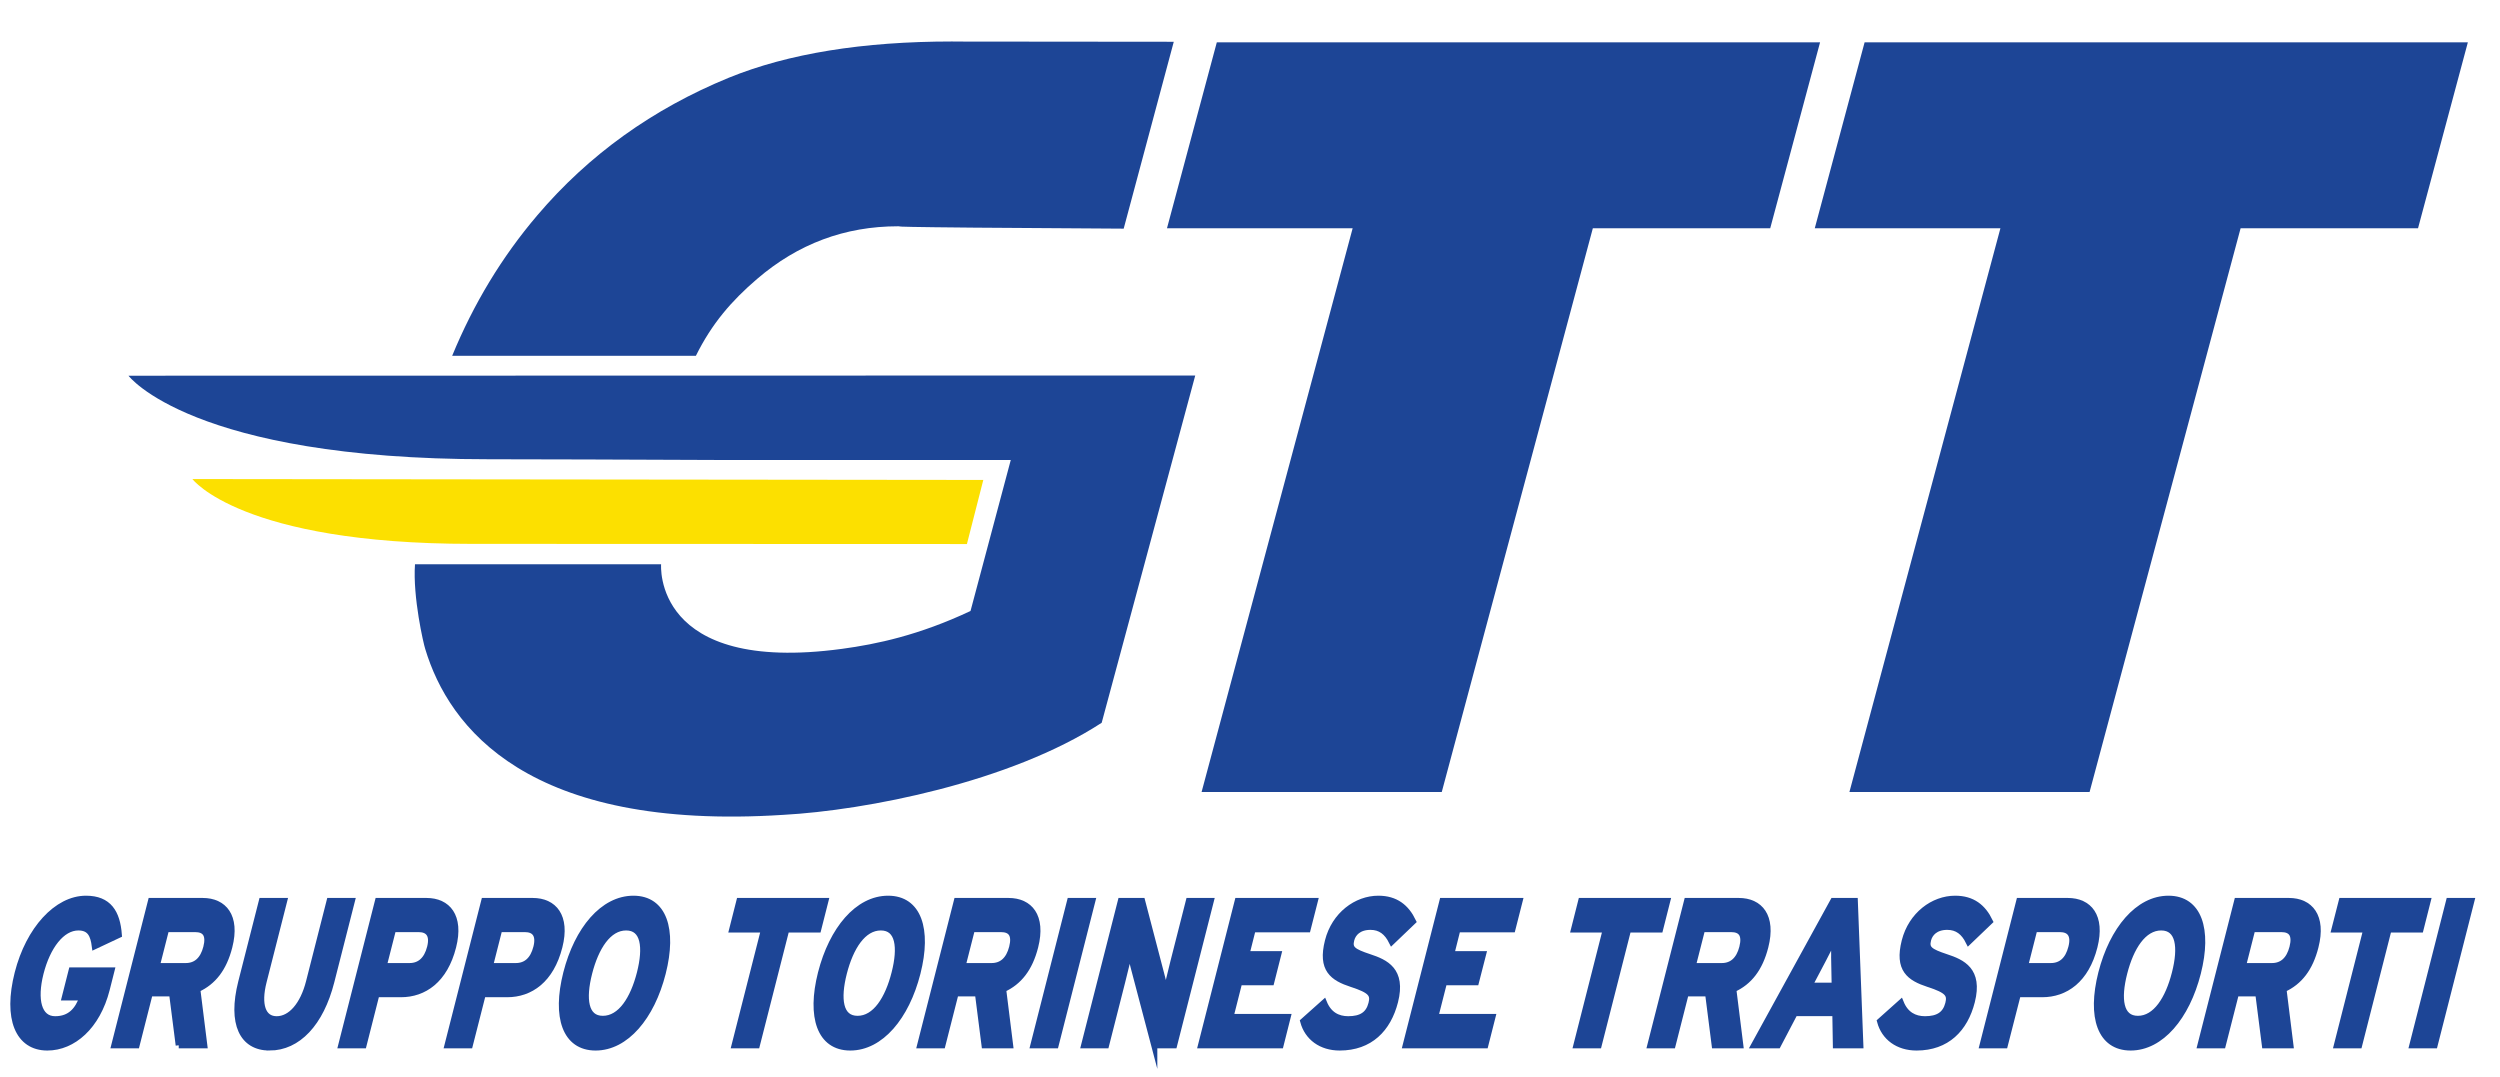 <svg version="1.1" id="Livello_1" xmlns="http://www.w3.org/2000/svg" x="0" y="0" viewBox="0 0 471.8 203.26" style="enable-background:new 0 0 471.8 203.26" xml:space="preserve"><style>.st0{fill-rule:evenodd;clip-rule:evenodd;fill:#1d4596}.st1{fill:none;stroke:#1d4596;stroke-width:1.154;stroke-miterlimit:22.926}</style><path class="st0" d="M8.931 197.68c-5.476 0-7.775-5.44-5.589-14.039 2.109-8.268 7.403-14.027 12.883-14.027 4.278 0 5.889 2.605 6.199 6.809l-4.525 2.129c-.265-2.013-.834-3.532-3.106-3.532-3.147 0-5.854 3.583-7.14 8.622-1.275 5.027-.389 8.715 2.756 8.715 2.87 0 4.303-1.751 5.147-4.123h-3.322l1.292-5.093h7.512l-.907 3.581c-1.782 7-6.356 10.958-11.2 10.958z"/><path class="st1" d="M8.931 197.68c-5.476 0-7.775-5.44-5.589-14.039 2.109-8.268 7.403-14.027 12.883-14.027 4.278 0 5.889 2.605 6.199 6.809l-4.525 2.129c-.265-2.013-.834-3.532-3.106-3.532-3.147 0-5.854 3.583-7.14 8.622-1.275 5.027-.389 8.715 2.756 8.715 2.87 0 4.303-1.751 5.147-4.123h-3.322l1.292-5.093h7.512l-.907 3.581c-1.782 7-6.356 10.958-11.2 10.958z"/><path class="st0" d="M36.828 175.332H31.35l-1.779 6.993h5.473c1.946 0 3.288-1.165 3.895-3.536.623-2.441-.258-3.457-2.111-3.457zm-3.097 21.93-1.253-9.803h-4.216l-2.49 9.803h-4.191l6.923-27.223h9.757c3.952 0 6.495 2.842 5.014 8.637-1.037 4.084-3.033 6.641-6.047 8.006l1.321 10.58h-4.818z"/><path class="st1" d="M36.828 175.332H31.35l-1.779 6.993h5.473c1.946 0 3.288-1.165 3.895-3.536.623-2.441-.258-3.457-2.111-3.457zm-3.097 21.93-1.253-9.803h-4.216l-2.49 9.803h-4.191l6.923-27.223h9.757c3.952 0 6.495 2.842 5.014 8.637-1.037 4.084-3.033 6.641-6.047 8.006l1.321 10.58h-4.818z"/><path class="st0" d="M50.862 197.68c-5.059 0-7.346-4.426-5.326-12.363l3.889-15.277h4.191l-3.869 15.205c-1.107 4.353-.189 7.111 2.468 7.111 2.665 0 4.992-2.683 6.101-7.039l3.891-15.277h4.19l-3.872 15.205c-2.005 7.892-6.336 12.435-11.663 12.435z"/><path class="st1" d="M50.862 197.68c-5.059 0-7.346-4.426-5.326-12.363l3.889-15.277h4.191l-3.869 15.205c-1.107 4.353-.189 7.111 2.468 7.111 2.665 0 4.992-2.683 6.101-7.039l3.891-15.277h4.19l-3.872 15.205c-2.005 7.892-6.336 12.435-11.663 12.435z"/><path class="st0" d="M78.997 175.332h-4.815l-1.783 6.993h4.882c1.938 0 3.283-1.165 3.89-3.536.608-2.367-.321-3.457-2.174-3.457zm-3.331 12.287h-4.618l-2.446 9.643h-4.197l6.93-27.223h9.157c3.948 0 6.492 2.842 5.017 8.637-1.597 6.301-5.506 8.943-9.843 8.943"/><path class="st1" d="M78.997 175.332h-4.815l-1.783 6.993h4.882c1.938 0 3.283-1.165 3.89-3.536.608-2.367-.321-3.457-2.174-3.457zm-3.331 12.287h-4.618l-2.446 9.643h-4.197l6.93-27.223h9.157c3.948 0 6.492 2.842 5.017 8.637-1.597 6.301-5.506 8.943-9.843 8.943"/><path class="st0" d="M99.053 175.332H94.23l-1.776 6.993h4.874c1.952 0 3.293-1.165 3.895-3.536.605-2.367-.317-3.457-2.17-3.457zm-3.337 12.287h-4.608l-2.455 9.643H84.46l6.925-27.223h9.159c3.95 0 6.495 2.842 5.019 8.637-1.607 6.301-5.509 8.943-9.847 8.943"/><path class="st1" d="M99.053 175.332H94.23l-1.776 6.993h4.874c1.952 0 3.293-1.165 3.895-3.536.605-2.367-.317-3.457-2.17-3.457zm-3.337 12.287h-4.608l-2.455 9.643H84.46l6.925-27.223h9.159c3.95 0 6.495 2.842 5.019 8.637-1.607 6.301-5.509 8.943-9.847 8.943"/><path class="st0" d="M118.162 175.019c-3.375 0-5.745 3.771-6.981 8.622-1.236 4.867-.786 8.641 2.589 8.641 3.384 0 5.754-3.773 6.995-8.641 1.23-4.852.785-8.622-2.603-8.622zM112.4 197.68c-5.718 0-7.632-5.75-5.528-14.039 2.105-8.268 6.948-14.027 12.669-14.027 5.719 0 7.633 5.76 5.527 14.027-2.106 8.289-6.956 14.039-12.668 14.039"/><path class="st1" d="M118.162 175.019c-3.375 0-5.745 3.771-6.981 8.622-1.236 4.867-.786 8.641 2.589 8.641 3.384 0 5.754-3.773 6.995-8.641 1.23-4.852.785-8.622-2.603-8.622zM112.4 197.68c-5.718 0-7.632-5.75-5.528-14.039 2.105-8.268 6.948-14.027 12.669-14.027 5.719 0 7.633 5.76 5.527 14.027-2.106 8.289-6.956 14.039-12.668 14.039"/><path class="st0" d="m148.388 175.413-5.563 21.849h-4.186l5.557-21.849h-6.013l1.361-5.374h16.219l-1.364 5.374z"/><path class="st1" d="m148.388 175.413-5.563 21.849h-4.186l5.557-21.849h-6.013l1.361-5.374h16.219l-1.364 5.374z"/><path class="st0" d="M166.231 175.019c-3.382 0-5.746 3.771-6.984 8.622-1.236 4.867-.79 8.641 2.594 8.641 3.379 0 5.75-3.773 6.984-8.641 1.237-4.852.791-8.622-2.594-8.622zm-5.766 22.661c-5.716 0-7.63-5.75-5.528-14.039 2.11-8.268 6.952-14.027 12.669-14.027 5.722 0 7.637 5.76 5.535 14.027-2.109 8.289-6.954 14.039-12.676 14.039"/><path class="st1" d="M166.231 175.019c-3.382 0-5.746 3.771-6.984 8.622-1.236 4.867-.79 8.641 2.594 8.641 3.379 0 5.75-3.773 6.984-8.641 1.237-4.852.791-8.622-2.594-8.622zm-5.766 22.661c-5.716 0-7.63-5.75-5.528-14.039 2.11-8.268 6.952-14.027 12.669-14.027 5.722 0 7.637 5.76 5.535 14.027-2.109 8.289-6.954 14.039-12.676 14.039"/><path class="st0" d="M188.9 175.332h-5.477l-1.779 6.993h5.475c1.947 0 3.292-1.165 3.895-3.536.624-2.441-.255-3.457-2.114-3.457zm-3.091 21.93-1.251-9.803h-4.219l-2.495 9.803h-4.191l6.929-27.223h9.753c3.957 0 6.49 2.842 5.021 8.637-1.037 4.084-3.041 6.641-6.051 8.006l1.319 10.58h-4.815z"/><path class="st1" d="M188.9 175.332h-5.477l-1.779 6.993h5.475c1.947 0 3.292-1.165 3.895-3.536.624-2.441-.255-3.457-2.114-3.457zm-3.091 21.93-1.251-9.803h-4.219l-2.495 9.803h-4.191l6.929-27.223h9.753c3.957 0 6.49 2.842 5.021 8.637-1.037 4.084-3.041 6.641-6.051 8.006l1.319 10.58h-4.815z"/><path class="st0" d="m195.027 197.262 6.922-27.223h4.188l-6.925 27.223z"/><path class="st1" d="m195.027 197.262 6.922-27.223h4.188l-6.925 27.223z"/><path class="st0" d="m217.832 197.262-3.913-14.852c-.251-1.016-.59-2.382-.685-3.07-.26 1.002-1.067 4.426-1.459 5.941l-3.045 11.98h-4.129l6.931-27.223h4.006l3.758 14.387c.257 1.016.594 2.371.689 3.072.256-1.015 1.065-4.431 1.453-5.95l2.928-11.509h4.131l-6.927 27.223h-3.738z"/><path class="st1" d="m217.832 197.262-3.913-14.852c-.251-1.016-.59-2.382-.685-3.07-.26 1.002-1.067 4.426-1.459 5.941l-3.045 11.98h-4.129l6.931-27.223h4.006l3.758 14.387c.257 1.016.594 2.371.689 3.072.256-1.015 1.065-4.431 1.453-5.95l2.928-11.509h4.131l-6.927 27.223h-3.738z"/><path class="st0" d="m226.663 197.262 6.922-27.223h14.545l-1.36 5.334h-10.357l-1.189 4.705h6.011l-1.336 5.278h-6.03l-1.664 6.574h10.801l-1.345 5.332z"/><path class="st1" d="m226.663 197.262 6.922-27.223h14.545l-1.36 5.334h-10.357l-1.189 4.705h6.011l-1.336 5.278h-6.03l-1.664 6.574h10.801l-1.345 5.332z"/><path class="st0" d="M252.825 197.68c-3.5 0-6.068-1.904-6.883-4.934l3.916-3.496c.906 2.213 2.573 3.105 4.57 3.105 2.481 0 3.873-.893 4.396-2.959.451-1.736-.075-2.513-3.72-3.69-3.569-1.163-5.856-2.755-4.491-8.12 1.253-4.942 5.381-7.972 9.505-7.972 3.264 0 5.261 1.603 6.547 4.27l-3.991 3.82c-.895-1.791-2.136-2.796-4.04-2.796-2.254 0-3.322 1.239-3.625 2.445-.438 1.707.326 2.251 3.39 3.268 3.063 1.007 6.368 2.481 4.87 8.392-1.319 5.173-4.727 8.667-10.444 8.667z"/><path class="st1" d="M252.825 197.68c-3.5 0-6.068-1.904-6.883-4.934l3.916-3.496c.906 2.213 2.573 3.105 4.57 3.105 2.481 0 3.873-.893 4.396-2.959.451-1.736-.075-2.513-3.72-3.69-3.569-1.163-5.856-2.755-4.491-8.12 1.253-4.942 5.381-7.972 9.505-7.972 3.264 0 5.261 1.603 6.547 4.27l-3.991 3.82c-.895-1.791-2.136-2.796-4.04-2.796-2.254 0-3.322 1.239-3.625 2.445-.438 1.707.326 2.251 3.39 3.268 3.063 1.007 6.368 2.481 4.87 8.392-1.319 5.173-4.727 8.667-10.444 8.667z"/><path class="st0" d="m265.294 197.262 6.934-27.223h14.544l-1.357 5.334h-10.364l-1.179 4.705h6.014l-1.354 5.278h-6.012l-1.672 6.574h10.803l-1.352 5.332z"/><path class="st1" d="m265.294 197.262 6.934-27.223h14.544l-1.357 5.334h-10.364l-1.179 4.705h6.014l-1.354 5.278h-6.012l-1.672 6.574h10.803l-1.352 5.332z"/><path class="st0" d="m307.256 175.413-5.56 21.849h-4.191l5.549-21.849h-6.005l1.359-5.374h16.226l-1.36 5.374z"/><path class="st1" d="m307.256 175.413-5.56 21.849h-4.191l5.549-21.849h-6.005l1.359-5.374h16.226l-1.36 5.374z"/><path class="st0" d="M326.7 175.332h-5.474l-1.781 6.993h5.479c1.941 0 3.291-1.165 3.892-3.536.616-2.441-.262-3.457-2.116-3.457zm-3.098 21.93-1.248-9.803h-4.22l-2.492 9.803h-4.186l6.928-27.223h9.758c3.945 0 6.482 2.842 5.005 8.637-1.041 4.084-3.032 6.641-6.046 8.006l1.322 10.58h-4.821z"/><path class="st1" d="M326.7 175.332h-5.474l-1.781 6.993h5.479c1.941 0 3.291-1.165 3.892-3.536.616-2.441-.262-3.457-2.116-3.457zm-3.098 21.93-1.248-9.803h-4.22l-2.492 9.803h-4.186l6.928-27.223h9.758c3.945 0 6.482 2.842 5.005 8.637-1.041 4.084-3.032 6.641-6.046 8.006l1.322 10.58h-4.821z"/><path class="st0" d="M346.157 181.086c-.019-1.592-.019-3.235.026-4.242-.456 1.008-1.303 2.65-2.123 4.242l-2.603 4.937h4.792l-.092-4.937zm.316 16.176-.102-6.072h-7.67l-3.184 6.072h-4.486l14.945-27.223h4.059l1.044 27.223h-4.606z"/><path class="st1" d="M346.157 181.086c-.019-1.592-.019-3.235.026-4.242-.456 1.008-1.303 2.65-2.123 4.242l-2.603 4.937h4.792l-.092-4.937zm.316 16.176-.102-6.072h-7.67l-3.184 6.072h-4.486l14.945-27.223h4.059l1.044 27.223h-4.606z"/><path class="st0" d="M361.694 197.68c-3.507 0-6.08-1.904-6.889-4.934l3.91-3.496c.899 2.213 2.563 3.105 4.564 3.105 2.481 0 3.878-.893 4.408-2.959.438-1.736-.081-2.513-3.74-3.69-3.563-1.163-5.846-2.755-4.482-8.12 1.262-4.942 5.387-7.972 9.511-7.972 3.274 0 5.254 1.603 6.544 4.27l-3.989 3.82c-.889-1.791-2.136-2.796-4.051-2.796-2.248 0-3.309 1.239-3.614 2.445-.439 1.707.325 2.251 3.381 3.268 3.076 1.007 6.377 2.481 4.876 8.392-1.313 5.173-4.725 8.667-10.429 8.667z"/><path class="st1" d="M361.694 197.68c-3.507 0-6.08-1.904-6.889-4.934l3.91-3.496c.899 2.213 2.563 3.105 4.564 3.105 2.481 0 3.878-.893 4.408-2.959.438-1.736-.081-2.513-3.74-3.69-3.563-1.163-5.846-2.755-4.482-8.12 1.262-4.942 5.387-7.972 9.511-7.972 3.274 0 5.254 1.603 6.544 4.27l-3.989 3.82c-.889-1.791-2.136-2.796-4.051-2.796-2.248 0-3.309 1.239-3.614 2.445-.439 1.707.325 2.251 3.381 3.268 3.076 1.007 6.377 2.481 4.876 8.392-1.313 5.173-4.725 8.667-10.429 8.667z"/><path class="st0" d="M388.739 175.332h-4.81l-1.776 6.993h4.872c1.946 0 3.29-1.165 3.884-3.536.617-2.367-.308-3.457-2.17-3.457zm-3.33 12.287h-4.603l-2.466 9.643h-4.185l6.926-27.223h9.162c3.955 0 6.488 2.842 5.016 8.637-1.602 6.301-5.51 8.943-9.85 8.943"/><path class="st1" d="M388.739 175.332h-4.81l-1.776 6.993h4.872c1.946 0 3.29-1.165 3.884-3.536.617-2.367-.308-3.457-2.17-3.457zm-3.33 12.287h-4.603l-2.466 9.643h-4.185l6.926-27.223h9.162c3.955 0 6.488 2.842 5.016 8.637-1.602 6.301-5.51 8.943-9.85 8.943"/><path class="st0" d="M407.858 175.019c-3.373 0-5.748 3.771-6.978 8.622-1.243 4.867-.792 8.641 2.583 8.641 3.388 0 5.755-3.773 6.989-8.641 1.24-4.852.789-8.622-2.594-8.622zm-5.766 22.661c-5.711 0-7.634-5.75-5.53-14.039 2.112-8.268 6.956-14.027 12.673-14.027 5.713 0 7.641 5.76 5.537 14.027-2.115 8.289-6.963 14.039-12.68 14.039"/><path class="st1" d="M407.858 175.019c-3.373 0-5.748 3.771-6.978 8.622-1.243 4.867-.792 8.641 2.583 8.641 3.388 0 5.755-3.773 6.989-8.641 1.24-4.852.789-8.622-2.594-8.622zm-5.766 22.661c-5.711 0-7.634-5.75-5.53-14.039 2.112-8.268 6.956-14.027 12.673-14.027 5.713 0 7.641 5.76 5.537 14.027-2.115 8.289-6.963 14.039-12.68 14.039"/><path class="st0" d="M430.526 175.332h-5.473l-1.776 6.993h5.472c1.943 0 3.285-1.165 3.89-3.536.619-2.441-.247-3.457-2.113-3.457zm-3.091 21.93-1.251-9.803h-4.215l-2.5 9.803h-4.198l6.933-27.223h9.762c3.946 0 6.487 2.842 5.006 8.637-1.034 4.084-3.031 6.641-6.042 8.006l1.316 10.58h-4.811z"/><path class="st1" d="M430.526 175.332h-5.473l-1.776 6.993h5.472c1.943 0 3.285-1.165 3.89-3.536.619-2.441-.247-3.457-2.113-3.457zm-3.091 21.93-1.251-9.803h-4.215l-2.5 9.803h-4.198l6.933-27.223h9.762c3.946 0 6.487 2.842 5.006 8.637-1.034 4.084-3.031 6.641-6.042 8.006l1.316 10.58h-4.811z"/><path class="st0" d="m450.769 175.413-5.56 21.849h-4.186l5.552-21.849h-6.012l1.375-5.374h16.209l-1.358 5.374z"/><path class="st1" d="m450.769 175.413-5.56 21.849h-4.186l5.552-21.849h-6.012l1.375-5.374h16.209l-1.358 5.374z"/><path class="st0" d="m455.264 197.262 6.928-27.223h4.194l-6.932 27.223z"/><path class="st1" d="m455.264 197.262 6.928-27.223h4.194l-6.932 27.223z"/><path class="st0" d="M229.637 7.987h113.846l-9.408 35.093H300.6l-28.511 106.385h-45.326L255.272 43.08h-35.04zm122.252 0h113.845l-9.405 35.093h-33.484l-28.5 106.385h-45.324L377.518 43.08h-35.035z"/><path d="m182.476 102.672 3.093-12.097-149.259-.167s9.166 12.232 52.649 12.232c7.704 0 93.517.032 93.517.032" style="fill-rule:evenodd;clip-rule:evenodd;fill:#fce000"/><path class="st0" d="m225.566 70.865-201.32.038S36.078 86.67 92.186 86.67c8.743 0 26.385.064 44.355.142h54.211l-7.596 28.494c-9.737 4.58-17.729 6.263-24.238 7.143-35.829 4.852-34.155-15.964-34.155-15.964H78.317c-.435 6.217 1.62 15.058 1.931 15.981 4.465 14.828 19.394 34.421 67.589 31.312 15.547-.848 42.8-6.133 60.073-17.376l17.656-65.537zM142.86 52.654c7.724-6.638 16.59-9.95 26.607-9.95 2.121 0-9.114.164 42.594.447l9.452-35.268c-51.552-.029-40.047-.054-41.808-.054-16.898 0-30.952 2.275-42.158 6.837-14.387 5.9-26.427 14.55-36.12 25.936-6.711 7.877-12.061 16.745-16.096 26.55h45.993c3.023-6.098 6.71-10.353 11.536-14.498"/></svg>
